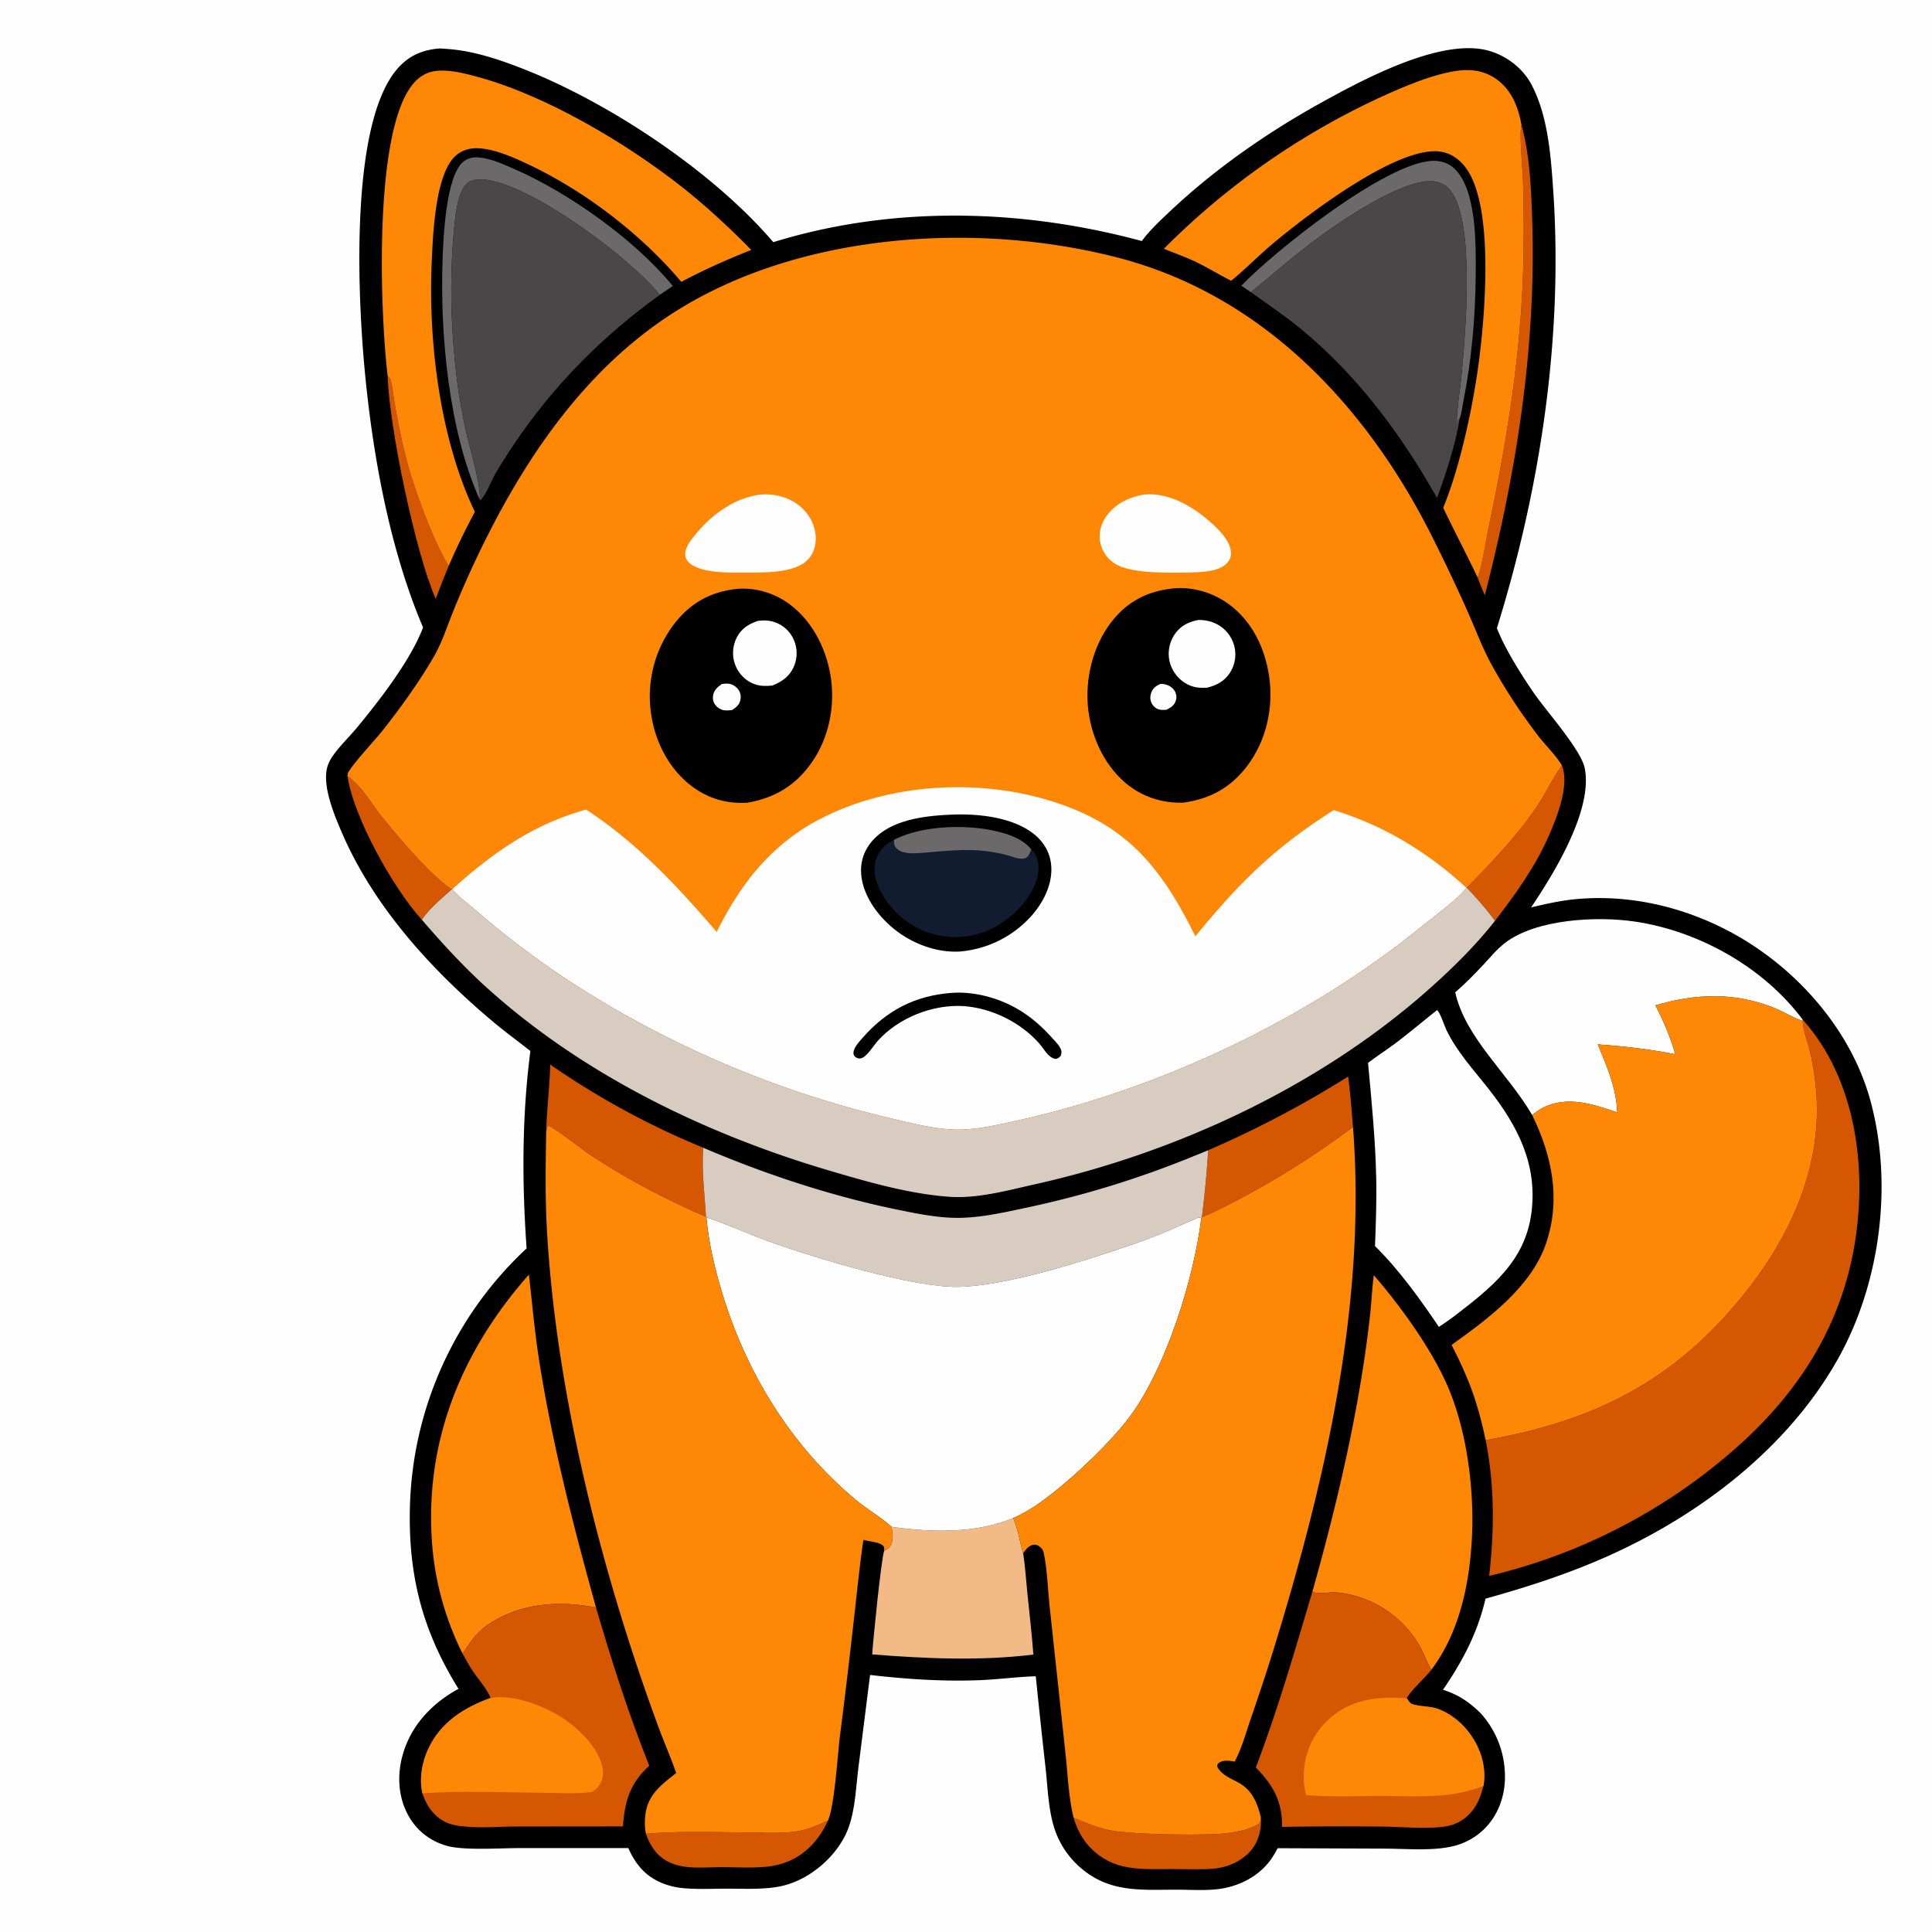<svg version="1.1" xmlns="http://www.w3.org/2000/svg" style="display: block;" viewBox="0 0 2048 2048" width="1024" height="1024">
<path transform="translate(0,0)" fill="rgb(254,254,254)" d="M 0 0 L 2048 0 L 2048 2048 L 0 2048 L 0 0 z"/>
<path transform="translate(0,0)" fill="rgb(2,1,1)" d="M 1210.39 255.518 C 1218.38 244.506 1228.76 234.899 1238.61 225.546 C 1286.92 179.655 1343.37 140.4 1401.6 108.243 C 1445.33 84.098 1528.8 39.14 1578.98 54.017 C 1597.47 59.5 1614.46 72.596 1623.49 89.772 C 1640.92 122.918 1643.93 164.686 1646.45 201.553 C 1657.12 357.25 1633 517.283 1586.78 665.847 C 1594.73 686.856 1613.43 716.634 1626.48 735.362 C 1640.06 754.857 1676.08 795.051 1679.91 814.436 C 1688.65 858.659 1647.37 925.754 1623.05 961.869 C 1638.33 958.28 1653.62 954.806 1669.27 953.256 C 1728.33 947.406 1788.59 962.089 1840.01 991.069 C 1906.1 1028.32 1962.23 1092.38 1982.56 1166.15 C 2007.07 1255.14 1993.18 1361.11 1947.86 1441.29 C 1894.85 1535.06 1802.78 1605.3 1705.68 1648.98 C 1663.31 1668.03 1619.4 1682.23 1574.72 1694.65 C 1566.24 1731.03 1550.53 1760.67 1529.63 1791.23 C 1546.19 1796.49 1557.48 1804.25 1569.85 1816.36 C 1586.43 1835.11 1595.16 1857.98 1595.33 1883.04 C 1595.48 1903.68 1588.19 1924.12 1573.4 1938.78 A 70.623 70.623 0 0 1 1538.45 1957.47 C 1516.75 1962.2 1489.62 1959.67 1467.17 1959.61 L 1354.29 1959.18 C 1351.67 1964.42 1348.6 1969.56 1344.92 1974.14 C 1331.41 1991 1310.6 2000.58 1289.36 2002.75 C 1275.24 2004.19 1260.3 2003.09 1246.08 2003.14 C 1210.09 2003.26 1177.57 2006.13 1147.84 1981.88 A 93.107 93.107 0 0 1 1119.35 1942.83 C 1111.29 1921.63 1110.84 1896.56 1108.35 1874.1 A 8922.75 8922.75 0 0 1 1097.96 1776.93 C 1077.88 1777.51 1057.76 1780.33 1037.63 1781.09 C 998.899 1782.54 960.759 1779.96 922.318 1775.53 L 909.97 1873.48 C 907.325 1894.46 906.623 1918.27 899.199 1938.11 C 890.262 1961.99 868.739 1983 845.743 1993.46 A 89.296 89.296 0 0 1 820.941 2000.66 C 804.007 2003 786.304 2002.01 769.224 2002.06 C 754.223 2002.1 738.65 2002.93 723.745 2001.47 A 77.867 77.867 0 0 1 703.591 1996.83 C 684.827 1989.68 674.09 1976.98 666.001 1959.04 L 550.012 1959.05 C 530.069 1959.08 491.829 1961.71 473.933 1956.72 C 455.966 1951.72 441.518 1940.45 432.606 1924.05 C 421.707 1903.99 420.837 1880.31 427.308 1858.69 C 436.447 1828.16 458.45 1805.19 486.029 1790.26 C 447.482 1728.23 432.428 1668.94 434.568 1595.8 A 388.052 388.052 0 0 1 558.236 1323.34 C 553.25 1253.62 553.242 1183.51 562.226 1114.08 C 548.755 1103.56 535.066 1093.53 521.972 1082.51 C 457.638 1028.36 397.046 962.067 363.085 884.169 C 354.95 865.511 342.791 836.823 346.209 816.437 C 347.183 810.634 349.542 805.903 352.89 801.123 C 360.181 790.715 369.941 781.501 378.081 771.678 C 401.71 743.165 434.7 700.696 448.007 666.343 C 448.165 665.935 448.314 665.523 448.467 665.114 C 412.978 581.882 395.012 482.013 386.561 392.064 C 379.5 316.921 370.19 133.679 420.461 73.817 C 432.601 59.361 447.014 52.974 465.621 51.376 C 469.004 51.468 472.394 51.737 475.766 52.009 C 502.498 54.165 528.626 62.904 553.493 72.591 C 645.149 108.294 755.493 181.497 819.727 256.708 C 946.254 217.605 1083.36 221.174 1210.39 255.518 z"/>
<path transform="translate(0,0)" fill="rgb(214,87,1)" d="M 410.964 398.697 C 411.71 399.45 412.611 400.075 413.2 400.955 C 415.35 404.17 417.112 420.831 417.983 425.67 C 422.191 449.069 426.607 472.66 433.164 495.532 C 441.132 523.323 460.58 576.413 475.649 599.933 C 470.72 611.392 466.377 623.121 461.866 634.75 C 440.455 586.341 412.528 452.503 410.964 398.697 z"/>
<path transform="translate(0,0)" fill="rgb(214,87,1)" d="M 368.403 822.893 C 382.141 832.154 392.217 849.526 402.322 862.544 C 418.216 883.018 457.42 929.212 478.881 942.67 C 468.138 952.593 455.358 962.796 447.194 974.991 C 417.232 942.169 374.853 866.587 368.403 822.893 z"/>
<path transform="translate(0,0)" fill="rgb(214,87,1)" d="M 1655.74 811.554 C 1664.06 832.708 1650.15 866.958 1641.62 886.374 C 1627.37 918.784 1606.35 948.2 1584.75 976.067 C 1575.43 963.664 1565.64 952.207 1554.86 941.076 C 1580.89 914.388 1606.71 887.521 1627.93 856.758 C 1637.79 842.459 1645.02 826.096 1655.22 812.243 C 1655.39 812.011 1655.57 811.784 1655.74 811.554 z"/>
<path transform="translate(0,0)" fill="rgb(214,87,1)" d="M 1612.86 132.622 C 1621.59 163.85 1623.02 199.063 1624.12 231.312 C 1628.75 366.9 1607.65 500.013 1573.96 630.984 C 1571.42 624.763 1568.55 618.518 1566.35 612.177 C 1570.88 601.721 1575.34 571.751 1578.11 558.647 C 1599.58 457.05 1615.01 357.403 1615.14 253.275 A 1871.76 1871.76 0 0 0 1614.4 190.466 C 1614.03 177.669 1610.26 142.269 1612.86 132.622 z"/>
<path transform="translate(0,0)" fill="rgb(214,87,1)" d="M 684.675 1943.89 C 718.452 1940.82 760.861 1942.31 795.092 1942.5 C 811.943 1942.59 830.089 1943.95 846.713 1940.89 C 857.759 1938.85 867.565 1934.56 877.7 1929.85 C 868.763 1949.52 854.204 1966.06 833.675 1973.87 A 80.865 80.865 0 0 1 813.439 1978.68 C 797.626 1980.43 780.663 1979.25 764.723 1979.26 C 752.682 1979.26 739.888 1980.41 727.943 1979.03 C 721.884 1978.33 716.075 1977.02 710.477 1974.51 C 696.813 1968.4 689.659 1957.49 684.675 1943.89 z"/>
<path transform="translate(0,0)" fill="rgb(214,87,1)" d="M 1336.55 1926.5 C 1337.51 1938.9 1334.3 1951.66 1326.25 1961.34 C 1316.46 1973.11 1300.8 1979.75 1285.75 1980.92 C 1271.81 1982 1257.41 1981.31 1243.42 1981.27 C 1213.41 1981.18 1184.74 1984.26 1160.47 1963.07 C 1149.37 1953.38 1142.07 1941 1138.1 1926.88 C 1149.99 1931.66 1162.05 1936.99 1174.59 1939.77 C 1197.45 1944.84 1277.72 1946.12 1301.46 1943.12 C 1311.86 1941.81 1325.63 1939.12 1334.42 1933.11 C 1336.21 1931.89 1336.15 1928.62 1336.55 1926.5 z"/>
<path transform="translate(0,0)" fill="rgb(108,105,106)" d="M 1315.86 302.897 C 1351.02 266.158 1468.35 172.623 1518.36 170.499 C 1527.13 170.127 1535.48 172.691 1541.87 178.856 C 1565.45 201.608 1564.49 259.678 1564.3 290.909 C 1564.02 335.501 1559.97 381.748 1551.22 425.502 C 1550.09 431.137 1549.37 438.454 1547.22 443.722 C 1545.32 445.843 1545.35 445.841 1545.22 448.693 L 1544.18 449.492 C 1544.33 431.867 1547.76 414.083 1549.38 396.514 C 1553.17 355.681 1564.01 236.039 1537.85 202.418 C 1532.95 196.12 1526.56 192.779 1518.62 192.147 C 1485.93 189.545 1418.44 236.03 1391.92 256.009 C 1369.28 273.062 1347.92 291.729 1326.07 309.757 L 1315.86 302.897 z"/>
<path transform="translate(0,0)" fill="rgb(108,105,106)" d="M 508.407 529.334 C 475.766 456.765 466.429 354.721 469.131 275.924 C 469.956 251.874 472.642 187.49 490.756 171.712 C 495.556 167.531 501.99 166.313 508.187 166.938 C 520.376 168.167 532.928 173.837 544.065 178.67 C 602.664 204.099 672.585 253.742 713.169 303.106 L 699.452 312.509 C 668.322 273.718 565.034 196.607 514.709 190.423 C 508.852 189.703 501.265 189.889 496.257 193.433 C 484.468 201.775 482.112 233.975 480.937 247.017 C 476.287 298.618 478.152 353.342 484.659 404.709 C 486.89 422.326 490.119 439.536 493.821 456.894 C 497.048 472.023 510.624 516.393 508.407 529.334 z"/>
<path transform="translate(0,0)" fill="rgb(214,87,1)" d="M 1280.7 1219.31 A 1094.41 1094.41 0 0 0 1429.08 1141.21 C 1431.47 1158.92 1432.71 1176.81 1434.22 1194.61 A 894.908 894.908 0 0 1 1307.31 1274.45 C 1296.46 1279.96 1285.46 1285.9 1274.07 1290.21 C 1276.96 1266.58 1279.31 1243.08 1280.7 1219.31 z"/>
<path transform="translate(0,0)" fill="rgb(214,87,1)" d="M 583.269 1128.49 A 851.67 851.67 0 0 0 745.459 1216.65 C 743.645 1241.66 746.985 1264.95 748.334 1289.76 C 707.495 1272.38 666.819 1250.91 629.585 1226.78 C 614.943 1217.29 594.625 1199.95 580.655 1192.69 L 578.994 1199.54 C 579.669 1175.83 582.652 1152.19 583.269 1128.49 z"/>
<path transform="translate(0,0)" fill="rgb(242,186,135)" d="M 945.167 1618.57 C 987.743 1624.42 1033.73 1625.84 1074.03 1609.23 C 1079.26 1621.5 1080.82 1633.97 1084.6 1646.54 C 1086.81 1660.82 1087.69 1675.52 1089.16 1689.91 C 1091.34 1711.23 1093.87 1732.56 1095.4 1753.92 C 1039.11 1760.81 980.981 1758.22 924.589 1753.73 C 925.213 1740.84 934.406 1650.36 937.328 1643.73 C 939.769 1642.55 941.69 1641.75 943.345 1639.52 C 947.428 1634.03 946.077 1624.8 945.167 1618.57 z"/>
<path transform="translate(0,0)" fill="rgb(216,203,192)" d="M 745.459 1216.65 C 812.111 1245.17 882.656 1268.33 953.754 1282.79 C 974.305 1286.97 995.429 1291.18 1016.47 1290.98 C 1039.23 1290.77 1062.55 1285.64 1084.74 1280.9 A 1032.3 1032.3 0 0 0 1265.46 1225.53 A 768.779 768.779 0 0 0 1280.7 1219.31 C 1279.31 1243.08 1276.96 1266.58 1274.07 1290.21 L 1273.45 1291.26 C 1272.07 1290.34 1271.02 1290.41 1269.51 1291.03 C 1255.66 1296.7 1242.2 1303.38 1228.28 1308.93 C 1209.93 1316.25 1190.82 1322.47 1172.07 1328.7 C 1129.8 1342.74 1060.33 1363.27 1016.14 1364.14 C 967.824 1365.09 862.771 1333.17 815.722 1316.24 C 793.249 1308.16 771.474 1297.91 748.806 1290.44 L 748.334 1289.76 C 746.985 1264.95 743.645 1241.66 745.459 1216.65 z"/>
<path transform="translate(0,0)" fill="rgb(254,254,254)" d="M 1542.59 1051.92 C 1553.13 1042.77 1562.84 1032.94 1572.35 1022.75 C 1579.63 1014.95 1586.89 1006.02 1595.39 999.513 C 1628.65 974.055 1693.13 971.019 1732.88 976.873 C 1800.79 986.875 1869.66 1025.39 1910.92 1080.9 L 1910.94 1082.24 L 1909.16 1081.61 C 1898.56 1077.77 1888.81 1071.44 1878.23 1067.42 C 1836.72 1051.62 1796.69 1053.36 1754.83 1065.72 C 1763.53 1082.63 1770.74 1099.2 1775.89 1117.57 C 1748.53 1112.11 1721.46 1109.07 1693.66 1107.06 C 1703.39 1130.14 1713.53 1153.76 1714.32 1179.19 C 1688.79 1170.52 1662.36 1161.38 1636.33 1173.82 C 1631.84 1175.97 1628.05 1178.96 1624.18 1182.04 C 1598.82 1138.18 1553.39 1100.35 1542.59 1051.92 z"/>
<path transform="translate(0,0)" fill="rgb(75,70,71)" d="M 508.407 529.334 C 510.624 516.393 497.048 472.023 493.821 456.894 C 490.119 439.536 486.89 422.326 484.659 404.709 C 478.152 353.342 476.287 298.618 480.937 247.017 C 482.112 233.975 484.468 201.775 496.257 193.433 C 501.265 189.889 508.852 189.703 514.709 190.423 C 565.034 196.607 668.322 273.718 699.452 312.509 C 638.392 356.592 586.605 408.594 544.574 471.299 C 537.827 481.363 531.193 491.634 525.128 502.123 C 520.747 509.701 515.113 524.763 509.225 530.419 L 508.407 529.334 z"/>
<path transform="translate(0,0)" fill="rgb(254,254,254)" d="M 1523.23 1070.79 C 1526.03 1071.74 1531.53 1088.29 1533.31 1091.98 C 1544.49 1115.14 1562.56 1134.64 1578.32 1154.73 C 1608.87 1193.67 1629.88 1234.26 1623.42 1285.27 C 1616.84 1337.29 1580.38 1365.24 1541.55 1395.23 C 1536.25 1399.2 1530.8 1402.9 1525.32 1406.6 C 1505.04 1376.67 1483.35 1346.4 1457.57 1320.9 C 1458.48 1296.51 1459.4 1272.11 1458.83 1247.7 C 1457.89 1207.17 1453.91 1167.03 1450.18 1126.69 C 1459.93 1119.24 1470.36 1112.63 1480.17 1105.21 C 1494.8 1094.13 1508.84 1082.2 1523.23 1070.79 z"/>
<path transform="translate(0,0)" fill="rgb(254,135,6)" d="M 560.658 1351.17 C 564.199 1381.94 566.834 1412.55 571.677 1443.19 C 585.661 1531.65 607.88 1617.84 631.789 1704.03 C 592.619 1696.48 551.923 1699.1 517.806 1721.95 C 504.836 1730.63 499.006 1740.54 490.341 1752.87 A 313.675 313.675 0 0 1 457.688 1631.23 C 451.073 1524.58 490.804 1430.14 560.658 1351.17 z"/>
<path transform="translate(0,0)" fill="rgb(75,70,71)" d="M 1326.07 309.757 C 1347.92 291.729 1369.28 273.062 1391.92 256.009 C 1418.44 236.03 1485.93 189.545 1518.62 192.147 C 1526.56 192.779 1532.95 196.12 1537.85 202.418 C 1564.01 236.039 1553.17 355.681 1549.38 396.514 C 1547.76 414.083 1544.33 431.867 1544.18 449.492 L 1545.22 448.693 C 1545.35 445.841 1545.32 445.843 1547.22 443.722 C 1544.5 465.691 1531.65 506.313 1523.24 527.741 C 1485.12 460.034 1438.43 397.398 1378.03 347.851 C 1361.4 334.209 1343.44 322.398 1326.07 309.757 z"/>
<path transform="translate(0,0)" fill="rgb(254,135,6)" d="M 1456.29 1351.79 C 1484.46 1384.33 1517.23 1429.51 1534.44 1469.16 C 1555.92 1518.64 1563.62 1584.12 1559.84 1637.7 C 1556.55 1684.34 1545.8 1731.92 1517.31 1770.02 C 1513.12 1763.39 1510.36 1755.09 1506.63 1748.08 A 113.63 113.63 0 0 0 1417.47 1688.12 C 1410.38 1687.37 1398.56 1690.15 1392.24 1687.7 C 1391.88 1687.56 1391.56 1687.34 1391.22 1687.16 C 1412.93 1610.18 1432.42 1529.72 1444.72 1450.73 A 1213.71 1213.71 0 0 0 1452.57 1391.9 C 1453.93 1378.57 1454.52 1365.05 1456.29 1351.79 z"/>
<path transform="translate(0,0)" fill="rgb(214,87,1)" d="M 1331.23 1873.64 C 1354.47 1812.55 1372.63 1749.76 1391.22 1687.16 C 1391.56 1687.34 1391.88 1687.56 1392.24 1687.7 C 1398.56 1690.15 1410.38 1687.37 1417.47 1688.12 A 113.63 113.63 0 0 1 1506.63 1748.08 C 1510.36 1755.09 1513.12 1763.39 1517.31 1770.02 C 1510.31 1779.1 1495.67 1791.68 1491.21 1800.29 C 1492.6 1802.03 1494.65 1805.62 1496.71 1806.32 C 1505.74 1809.41 1515.86 1808.26 1525.08 1811.82 C 1555.61 1823.61 1577.73 1858.98 1572.74 1891.77 C 1572.66 1892.31 1572.5 1892.84 1572.38 1893.38 C 1569.7 1904.11 1565.99 1913.97 1558.29 1922.24 C 1552.07 1928.92 1544.07 1933.71 1535.13 1935.57 C 1516.39 1939.47 1486.86 1936.51 1466.82 1936.29 A 3447.35 3447.35 0 0 0 1359.1 1936.61 C 1359.27 1909.56 1349.87 1892.67 1331.23 1873.64 z"/>
<path transform="translate(0,0)" fill="rgb(254,135,6)" d="M 1384.62 1902.79 C 1382.22 1894.85 1381.71 1886.13 1382.23 1877.88 A 80.645 80.645 0 0 1 1410.17 1821.11 C 1433.81 1800.56 1461.17 1798.3 1491.21 1800.29 C 1492.6 1802.03 1494.65 1805.62 1496.71 1806.32 C 1505.74 1809.41 1515.86 1808.26 1525.08 1811.82 C 1555.61 1823.61 1577.73 1858.98 1572.74 1891.77 C 1572.66 1892.31 1572.5 1892.84 1572.38 1893.38 C 1560.37 1897.6 1548.23 1900.84 1535.56 1902.36 C 1511.87 1905.19 1486.8 1903.79 1462.92 1903.82 C 1437.02 1903.85 1410.39 1905.04 1384.62 1902.79 z"/>
<path transform="translate(0,0)" fill="rgb(214,87,1)" d="M 490.341 1752.87 C 499.006 1740.54 504.836 1730.63 517.806 1721.95 C 551.923 1699.1 592.619 1696.48 631.789 1704.03 C 648.245 1760.53 666.433 1817.07 688.19 1871.75 C 667.829 1890.33 662.242 1909.11 660.367 1936.05 L 547.818 1936.16 C 527.396 1936.25 502.256 1938.71 482.401 1934.79 C 474.326 1933.2 467.114 1929.47 461.231 1923.69 C 454.741 1917.31 450.666 1909.61 447.804 1901.05 C 444.14 1885.64 447.465 1867.6 454.126 1853.49 C 467.238 1825.71 491.948 1809.99 520.003 1799.91 C 517.406 1791.83 506.396 1779.24 501.395 1771.69 C 497.357 1765.59 493.791 1759.32 490.341 1752.87 z"/>
<path transform="translate(0,0)" fill="rgb(254,135,6)" d="M 520.003 1799.91 C 544.636 1795.49 579.555 1809.17 599.45 1823.17 C 615.523 1834.47 634.949 1853.82 638.718 1873.93 C 640.011 1880.83 638.836 1887.91 634.5 1893.58 C 632.473 1896.23 629.84 1898 627.011 1899.68 C 609.624 1901.83 591.307 1900.53 573.796 1900.38 C 532.132 1900.03 489.365 1898.03 447.804 1901.05 C 444.14 1885.64 447.465 1867.6 454.126 1853.49 C 467.238 1825.71 491.948 1809.99 520.003 1799.91 z"/>
<path transform="translate(0,0)" fill="rgb(254,135,6)" d="M 1233.8 263.677 A 791.555 791.555 0 0 1 1473.29 98.592 C 1494.45 89.354 1517.06 80.032 1539.83 75.819 C 1556.36 72.76 1572.05 73.862 1586.26 83.917 C 1602.38 95.318 1609.56 113.856 1612.86 132.622 C 1610.26 142.269 1614.03 177.669 1614.4 190.466 A 1871.76 1871.76 0 0 1 1615.14 253.275 C 1615.01 357.403 1599.58 457.05 1578.11 558.647 C 1575.34 571.751 1570.88 601.721 1566.35 612.177 C 1554.55 587.348 1541.71 563.056 1529.86 538.27 C 1547.75 495.216 1561.59 430.043 1567.7 383.282 C 1574.12 334.198 1584.48 216.294 1552.79 176.534 C 1545.61 167.528 1536.14 161.403 1524.48 160.458 C 1478.57 156.737 1385.78 227.751 1350.84 256.865 C 1335.17 269.929 1320.92 284.653 1305.13 297.578 C 1292.81 291.541 1281.13 284.155 1268.76 278.134 C 1257.4 272.602 1245.45 268.541 1233.8 263.677 z"/>
<path transform="translate(0,0)" fill="rgb(254,135,6)" d="M 410.964 398.697 C 402.998 332.042 395.718 143.243 436.616 90.548 C 443.467 81.72 451.833 76.202 463.105 75.118 C 477.202 73.762 492.739 77.836 506.215 81.483 C 585.039 102.819 681.73 161.986 743.076 214.826 A 854.064 854.064 0 0 1 796.349 264.934 C 770.786 275.048 746.561 285.857 722.232 298.75 C 678.735 247.262 618.329 201.213 557.037 172.821 C 542.406 166.044 525.81 158.862 509.583 157.317 C 500.019 156.406 490.664 158.458 483.28 164.855 C 461.142 184.033 458.858 249.873 457.606 278.627 C 453.929 363.03 466.546 465.854 503.37 542.568 C 493.245 561.396 484.086 580.29 475.649 599.933 C 460.58 576.413 441.132 523.323 433.164 495.532 C 426.607 472.66 422.191 449.069 417.983 425.67 C 417.112 420.831 415.35 404.17 413.2 400.955 C 412.611 400.075 411.71 399.45 410.964 398.697 z"/>
<path transform="translate(0,0)" fill="rgb(214,87,1)" d="M 1910.92 1080.9 C 1957.74 1132.93 1973.98 1207.38 1970.58 1275.9 C 1965.43 1379.72 1920.14 1463 1843.75 1531.76 A 606.297 606.297 0 0 1 1578.57 1670.54 C 1584.14 1622.52 1584.35 1574.26 1574.88 1526.63 C 1689.54 1506.34 1773.61 1464.74 1847.67 1373.12 C 1898.59 1310.13 1933.07 1234.59 1924.8 1151.9 C 1923.49 1138.81 1921.42 1125.42 1918.16 1112.65 C 1915.87 1103.7 1911.85 1093.44 1911.08 1084.27 C 1911.03 1083.59 1910.99 1082.91 1910.94 1082.24 L 1910.92 1080.9 z"/>
<path transform="translate(0,0)" fill="rgb(216,203,192)" d="M 1554.35 941.029 L 1554.86 941.076 C 1565.64 952.207 1575.43 963.664 1584.75 976.067 C 1563.76 1002.96 1537.73 1028.34 1512.13 1050.87 C 1396.73 1152.42 1246.35 1222.08 1097.02 1255.41 C 1068.3 1261.82 1036.36 1270.71 1006.81 1268.68 C 963.992 1265.74 918.999 1252.68 878.06 1240.56 C 747.132 1201.82 616.992 1138.55 515.268 1046.29 C 490.759 1024.07 468.802 999.992 447.194 974.991 C 455.358 962.796 468.138 952.593 478.881 942.67 L 479.623 942.472 C 485.858 950.339 495.847 957.606 503.555 964.189 A 938.573 938.573 0 0 0 606.83 1042.06 A 1075.78 1075.78 0 0 0 939.972 1184.35 C 963.046 1189.77 987.59 1196.42 1011.36 1197.31 C 1032.1 1198.09 1054.86 1192.92 1075.09 1188.5 C 1227.94 1155.09 1384.84 1081.2 1506.27 982.603 C 1517.04 973.852 1547.98 950.976 1554.35 941.029 z"/>
<path transform="translate(0,0)" fill="rgb(254,135,6)" d="M 1754.83 1065.72 C 1796.69 1053.36 1836.72 1051.62 1878.23 1067.42 C 1888.81 1071.44 1898.56 1077.77 1909.16 1081.61 L 1910.94 1082.24 C 1910.99 1082.91 1911.03 1083.59 1911.08 1084.27 C 1911.85 1093.44 1915.87 1103.7 1918.16 1112.65 C 1921.42 1125.42 1923.49 1138.81 1924.8 1151.9 C 1933.07 1234.59 1898.59 1310.13 1847.67 1373.12 C 1773.61 1464.74 1689.54 1506.34 1574.88 1526.63 C 1566.64 1487.59 1557.28 1461.41 1538.74 1425.69 C 1577.02 1398.32 1623.31 1364.16 1638.94 1317.95 C 1654.8 1271.09 1645.22 1225.1 1624.18 1182.04 C 1628.05 1178.96 1631.84 1175.97 1636.33 1173.82 C 1662.36 1161.38 1688.79 1170.52 1714.32 1179.19 C 1713.53 1153.76 1703.39 1130.14 1693.66 1107.06 C 1721.46 1109.07 1748.53 1112.11 1775.89 1117.57 C 1770.74 1099.2 1763.53 1082.63 1754.83 1065.72 z"/>
<path transform="translate(0,0)" fill="rgb(254,254,254)" d="M 748.806 1290.44 C 771.474 1297.91 793.249 1308.16 815.722 1316.24 C 862.771 1333.17 967.824 1365.09 1016.14 1364.14 C 1060.33 1363.27 1129.8 1342.74 1172.07 1328.7 C 1190.82 1322.47 1209.93 1316.25 1228.28 1308.93 C 1242.2 1303.38 1255.66 1296.7 1269.51 1291.03 C 1271.02 1290.41 1272.07 1290.34 1273.45 1291.26 C 1265.53 1354.82 1237.22 1446.38 1199.73 1498.84 C 1180.3 1526.02 1141.5 1562.86 1114.77 1583.66 C 1102.36 1593.32 1088.56 1603.04 1074.03 1609.23 C 1033.73 1625.84 987.743 1624.42 945.167 1618.57 C 935.8 1609.69 918.263 1599.23 907.044 1589.84 C 838.271 1532.33 791.232 1455.57 765.387 1370.18 C 757.614 1344.49 751.179 1317.21 748.806 1290.44 z"/>
<path transform="translate(0,0)" fill="rgb(254,135,6)" d="M 1434.22 1194.61 C 1448.81 1382.63 1404.4 1572.41 1349.27 1751 A 2384.2 2384.2 0 0 1 1325.51 1822.89 C 1320.49 1837.61 1316.18 1853.67 1308.78 1867.38 C 1303.47 1866.39 1295.97 1865.14 1291.51 1869.26 C 1289.88 1870.77 1290.43 1871.44 1290.54 1873.37 C 1302.9 1892.87 1326.17 1881.83 1336.55 1926.5 C 1336.15 1928.62 1336.21 1931.89 1334.42 1933.11 C 1325.63 1939.12 1311.86 1941.81 1301.46 1943.12 C 1277.72 1946.12 1197.45 1944.84 1174.59 1939.77 C 1162.05 1936.99 1149.99 1931.66 1138.1 1926.88 C 1132.6 1904.75 1131.91 1880.19 1129.33 1857.5 L 1112.71 1703.47 C 1110.89 1686.38 1110 1661.91 1106.28 1645.72 C 1105.87 1643.97 1105.2 1642.51 1103.95 1641.21 C 1101.94 1639.13 1099.4 1637.18 1096.34 1637.42 C 1090.74 1637.86 1087.61 1642.37 1084.6 1646.54 C 1080.82 1633.97 1079.26 1621.5 1074.03 1609.23 C 1088.56 1603.04 1102.36 1593.32 1114.77 1583.66 C 1141.5 1562.86 1180.3 1526.02 1199.73 1498.84 C 1237.22 1446.38 1265.53 1354.82 1273.45 1291.26 L 1274.07 1290.21 C 1285.46 1285.9 1296.46 1279.96 1307.31 1274.45 A 894.908 894.908 0 0 0 1434.22 1194.61 z"/>
<path transform="translate(0,0)" fill="rgb(254,135,6)" d="M 578.994 1199.54 L 580.655 1192.69 C 594.625 1199.95 614.943 1217.29 629.585 1226.78 C 666.819 1250.91 707.495 1272.38 748.334 1289.76 L 748.806 1290.44 C 751.179 1317.21 757.614 1344.49 765.387 1370.18 C 791.232 1455.57 838.271 1532.33 907.044 1589.84 C 918.263 1599.23 935.8 1609.69 945.167 1618.57 C 946.077 1624.8 947.428 1634.03 943.345 1639.52 C 941.69 1641.75 939.769 1642.55 937.328 1643.73 C 937.19 1642.15 937.447 1639.7 936.238 1638.59 C 931.546 1634.28 921.337 1634.19 915.215 1632.29 C 910.979 1661.36 908.171 1690.74 904.785 1719.92 A 7306.55 7306.55 0 0 1 890.143 1842.02 C 887.896 1860.89 884.537 1914.63 877.7 1929.85 C 867.565 1934.56 857.759 1938.85 846.713 1940.89 C 830.089 1943.95 811.943 1942.59 795.092 1942.5 C 760.861 1942.31 718.452 1940.82 684.675 1943.89 C 683.514 1937.81 683.356 1931.03 683.997 1924.87 C 686.348 1902.29 700.814 1892.3 716.804 1879.43 C 711.328 1863.89 704.753 1848.65 698.946 1833.22 A 2197.43 2197.43 0 0 1 672.176 1756.75 C 625.115 1613.89 588.142 1453.4 579.75 1303.33 C 577.812 1268.66 578.401 1234.24 578.994 1199.54 z"/>
<path transform="translate(0,0)" fill="rgb(254,135,6)" d="M 368.403 822.893 L 368.303 821.835 L 369.177 820.349 L 368.187 820.616 C 372.972 810.519 396.704 785.6 405.388 774.627 C 424.902 749.966 443.566 724.019 459.468 696.864 C 468.058 682.194 473.125 666.376 479.365 650.666 A 1003.39 1003.39 0 0 1 500.852 600.844 C 551.516 491.575 620.502 386.431 726.416 323.825 C 857.917 246.095 1039.15 235.418 1184.8 273.067 C 1335.21 311.946 1444.23 425.736 1513.72 560.239 A 1903.13 1903.13 0 0 1 1555.84 648.422 C 1563.98 666.802 1570.76 685.345 1580.34 703.112 A 588.943 588.943 0 0 0 1630.45 779.89 C 1638.47 790.489 1649.05 800.173 1655.74 811.554 C 1655.57 811.784 1655.39 812.011 1655.22 812.243 C 1645.02 826.096 1637.79 842.459 1627.93 856.758 C 1606.71 887.521 1580.89 914.388 1554.86 941.076 L 1554.35 941.029 C 1547.98 950.976 1517.04 973.852 1506.27 982.603 C 1384.84 1081.2 1227.94 1155.09 1075.09 1188.5 C 1054.86 1192.92 1032.1 1198.09 1011.36 1197.31 C 987.59 1196.42 963.046 1189.77 939.972 1184.35 A 1075.78 1075.78 0 0 1 606.83 1042.06 A 938.573 938.573 0 0 1 503.555 964.189 C 495.847 957.606 485.858 950.339 479.623 942.472 L 478.881 942.67 C 457.42 929.212 418.216 883.018 402.322 862.544 C 392.217 849.526 382.141 832.154 368.403 822.893 z"/>
<path transform="translate(0,0)" fill="rgb(254,254,254)" d="M 805.696 524.343 C 820.748 522.954 836.441 526.89 848.126 536.706 C 857.398 544.494 863.697 555.597 864.638 567.754 C 865.342 576.836 863.069 586.091 856.735 592.855 C 842.123 608.457 808.114 606.767 787.933 606.997 C 772.391 607.068 745.957 607.481 732.663 598.28 C 729.448 596.055 726.912 592.855 726.429 588.881 C 725.548 581.635 731.142 574.21 735.385 568.804 C 752.499 547 777.505 527.774 805.696 524.343 z"/>
<path transform="translate(0,0)" fill="rgb(254,254,254)" d="M 1212.67 524.244 C 1236.64 521.875 1260.42 534.584 1278.33 549.382 C 1288.3 557.613 1304.11 571.723 1304.9 585.516 C 1305.15 589.955 1303.61 593.908 1300.52 597.09 C 1291.57 606.299 1273.39 606.368 1261.41 606.908 C 1240.49 607.028 1199.37 608.659 1181.9 597.525 C 1173.8 592.362 1168.07 584.35 1166.3 574.862 C 1164.5 565.181 1166.89 555.69 1172.48 547.656 C 1181.93 534.063 1196.79 526.958 1212.67 524.244 z"/>
<path transform="translate(0,0)" fill="rgb(2,1,1)" d="M 779.83 624.39 C 799.067 622.33 819.357 628.028 835.086 639.12 C 859.824 656.563 875.04 685.467 880.168 714.835 C 885.81 747.14 879.064 782.039 859.998 808.939 C 842.932 833.016 820.811 845.992 792.047 850.95 C 770.334 852.136 750.987 846.62 733.49 833.542 C 709.02 815.252 694.052 785.665 690.074 755.722 A 126.304 126.304 0 0 1 714.919 661.074 C 731.764 639.39 752.675 627.652 779.83 624.39 z"/>
<path transform="translate(0,0)" fill="rgb(254,254,254)" d="M 765.121 725.102 C 767.481 724.733 770.157 724.478 772.537 724.779 C 776.298 725.255 780.228 727.755 782.495 730.751 C 784.821 733.824 785.643 737.659 784.96 741.432 C 783.952 746.999 780.465 749.823 775.931 752.726 C 773.387 752.942 770.691 753.266 768.146 752.976 C 764.285 752.537 760.536 750.274 758.214 747.18 C 756.118 744.389 755.371 741.044 755.863 737.606 C 756.726 731.575 760.431 728.49 765.121 725.102 z"/>
<path transform="translate(0,0)" fill="rgb(254,254,254)" d="M 803.416 658.182 C 810.157 657.319 816.431 657.582 822.807 660.143 A 33.706 33.706 0 0 1 841.587 678.588 A 35.269 35.269 0 0 1 841.737 706.065 C 837.208 716.849 829.239 722.452 818.827 726.682 C 811.59 727.346 805.453 727.554 798.532 724.7 A 34.797 34.797 0 0 1 779.242 704.432 A 36.012 36.012 0 0 1 780.471 676.945 C 785.23 666.794 793.194 661.642 803.416 658.182 z"/>
<path transform="translate(0,0)" fill="rgb(2,1,1)" d="M 1247.63 623.425 C 1267.31 622.591 1287.31 629.096 1303.06 640.766 C 1327.68 659 1341.22 687.738 1345.43 717.543 C 1350.09 750.57 1342.28 785.288 1322.02 812.044 C 1304.6 835.05 1282.45 847.072 1254.09 850.871 C 1231.64 851.541 1210.2 844.488 1193.04 829.924 C 1169.15 809.646 1155.34 777.693 1153.06 746.782 C 1150.69 714.604 1160.39 679.555 1181.71 654.916 C 1199.3 634.574 1221.18 625.309 1247.63 623.425 z"/>
<path transform="translate(0,0)" fill="rgb(254,254,254)" d="M 1230.17 724.944 C 1232.03 725.048 1233.84 725.131 1235.64 725.618 C 1239.81 726.745 1243.64 729.313 1245.64 733.229 A 12.163 12.163 0 0 1 1246.35 742.872 C 1244.64 747.871 1241.03 750.134 1236.52 752.379 C 1234.05 752.522 1231.25 752.725 1228.84 752.111 C 1225.35 751.22 1222.44 748.642 1220.82 745.472 C 1219.04 742.002 1219.02 737.977 1220.37 734.36 C 1222.28 729.239 1225.38 727.177 1230.17 724.944 z"/>
<path transform="translate(0,0)" fill="rgb(254,254,254)" d="M 1270.11 657.199 C 1277.56 657.058 1284.84 658.685 1291.34 662.406 A 36.461 36.461 0 0 1 1308.34 684.655 A 35.918 35.918 0 0 1 1304.32 712.262 C 1298.59 721.705 1290.05 726.406 1279.59 728.947 C 1271.9 729.37 1265.48 728.937 1258.51 725.282 A 37.216 37.216 0 0 1 1240.02 701.993 C 1237.44 692.234 1239.35 681.514 1244.82 673.067 C 1250.9 663.685 1259.48 659.386 1270.11 657.199 z"/>
<path transform="translate(0,0)" fill="rgb(254,254,254)" d="M 759.712 987.921 C 785.359 936.051 818.694 893.916 871.169 867.221 C 945.582 829.366 1041.64 824.801 1120.54 851.152 C 1197.67 876.908 1232.41 922.622 1267.14 992.477 C 1314.56 934.782 1350.48 898.935 1413.82 858.755 C 1467.26 875.147 1513.33 903.282 1554.35 941.029 C 1547.98 950.976 1517.04 973.852 1506.27 982.603 C 1384.84 1081.2 1227.94 1155.09 1075.09 1188.5 C 1054.86 1192.92 1032.1 1198.09 1011.36 1197.31 C 987.59 1196.42 963.046 1189.77 939.972 1184.35 A 1075.78 1075.78 0 0 1 606.83 1042.06 A 938.573 938.573 0 0 1 503.555 964.189 C 495.847 957.606 485.858 950.339 479.623 942.472 C 521.753 904.375 565.813 873.395 621.347 858.183 C 674.98 893.172 718.356 939.658 759.712 987.921 z"/>
<path transform="translate(0,0)" fill="rgb(2,1,1)" d="M 1009.59 1052.44 C 1022.52 1051.5 1036.45 1053.44 1048.87 1056.97 C 1075.2 1064.45 1095.93 1078.82 1114.17 1098.98 C 1117.55 1102.71 1121.85 1106.87 1124.14 1111.37 C 1125.66 1114.36 1125.41 1116.36 1124.34 1119.4 C 1122.21 1121.55 1121.83 1121.8 1118.9 1122.54 C 1111.03 1121.14 1107.05 1112.29 1102.09 1106.61 C 1082.06 1083.72 1051.53 1068.66 1021.25 1066.48 C 988.6 1064.59 952.651 1078.81 930.654 1103.15 C 925.995 1108.31 920.066 1118.52 913.949 1121.45 C 911.812 1122.47 909.385 1122.18 907.38 1120.89 C 905.546 1119.71 904.613 1118.27 904.677 1116.04 C 904.83 1110.71 910.534 1104.57 913.891 1100.71 C 939.708 1071.04 970.339 1055.12 1009.59 1052.44 z"/>
<path transform="translate(0,0)" fill="rgb(2,1,1)" d="M 1010.37 863.472 C 1037.51 862.524 1072.48 866.242 1094.86 883.219 C 1105.43 891.237 1112.59 902.451 1114.14 915.742 C 1116.38 934.967 1107.47 954.004 1095.43 968.471 A 114.463 114.463 0 0 1 1017.25 1008.67 C 990.353 1010.04 963.028 998.705 943.204 980.895 C 927.421 966.715 913.637 946.209 912.772 924.416 C 912.255 911.421 917.052 899.41 925.925 889.964 C 946.473 868.09 982.171 864.608 1010.37 863.472 z"/>
<path transform="translate(0,0)" fill="rgb(18,28,48)" d="M 947.682 890.286 C 979.45 873.802 1032.13 873.149 1065.82 883.793 C 1075.9 886.979 1086.24 891.873 1093.06 900.195 C 1095.2 902.05 1096.74 904.425 1097.98 906.964 C 1102.21 915.636 1101.26 925.195 1098.33 934.097 C 1091.41 955.196 1071.39 974.246 1051.95 984.077 A 88.338 88.338 0 0 1 984.868 988.86 C 962.933 981.544 942.965 964.2 932.716 943.517 C 927.371 932.73 925.028 921.327 929.204 909.675 C 932.379 900.818 939.375 894.393 947.682 890.286 z"/>
<path transform="translate(0,0)" fill="rgb(108,105,106)" d="M 947.682 890.286 C 979.45 873.802 1032.13 873.149 1065.82 883.793 C 1075.9 886.979 1086.24 891.873 1093.06 900.195 C 1092.27 902.707 1091.3 905.815 1089.52 907.803 C 1084.64 913.255 1074.12 908.252 1068.12 906.658 C 1033.02 897.329 1008.33 901.914 973.161 904.367 C 966.251 904.849 956.126 904.787 950.775 899.683 C 947.752 896.8 947.696 894.158 947.682 890.286 z"/>
</svg>